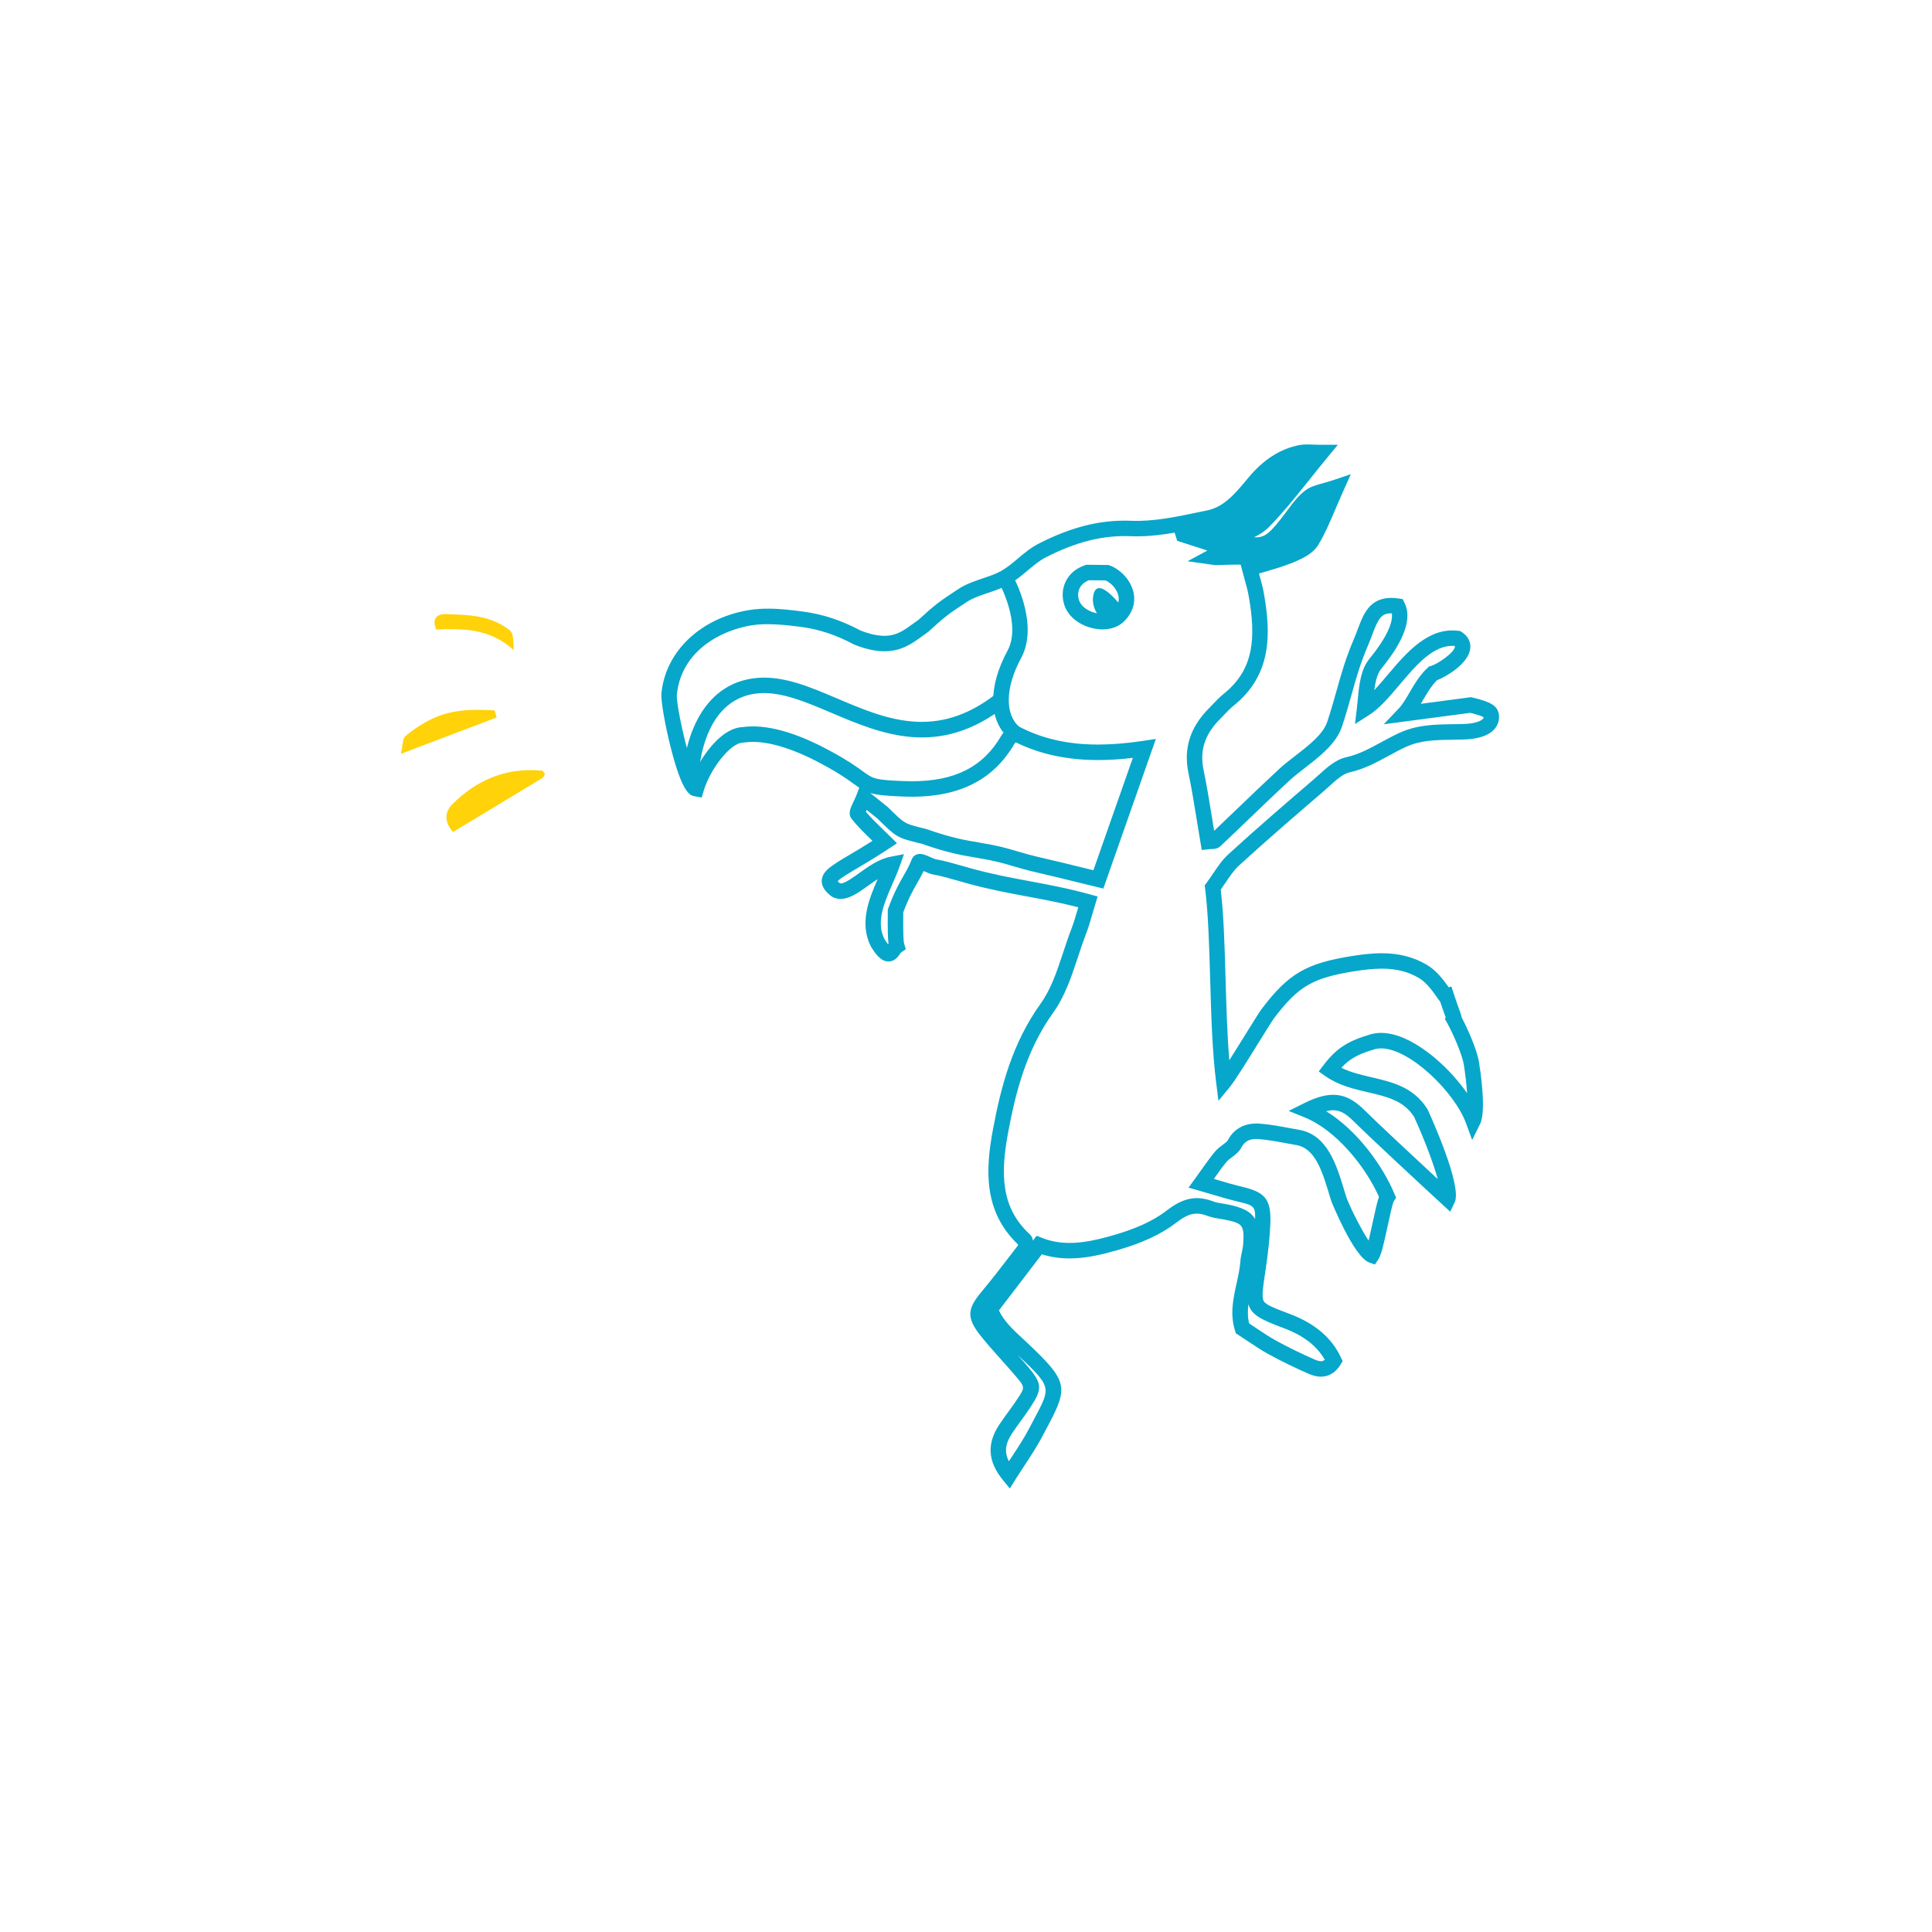 <?xml version="1.0" encoding="utf-8"?>
<!-- Generator: Adobe Illustrator 16.0.4, SVG Export Plug-In . SVG Version: 6.00 Build 0)  -->
<!DOCTYPE svg PUBLIC "-//W3C//DTD SVG 1.1//EN" "http://www.w3.org/Graphics/SVG/1.1/DTD/svg11.dtd">
<svg version="1.1" id="Layer_1" xmlns="http://www.w3.org/2000/svg" xmlns:xlink="http://www.w3.org/1999/xlink" x="0px" y="0px"
	 width="250px" height="250px" viewBox="0 0 250 250" enable-background="new 0 0 250 250" xml:space="preserve">
<g>
	<path fill="#06A7CA" d="M130.673,192.613l-0.881-1.076c-1.984-2.426-2.131-4.72-0.463-7.221c0.369-0.554,0.761-1.094,1.153-1.633
		c0.415-0.571,0.83-1.141,1.215-1.731c0.945-1.451,0.945-1.451-0.285-2.901c-0.591-0.696-1.201-1.378-1.812-2.06
		c-0.911-1.018-1.853-2.069-2.725-3.164c-1.928-2.42-1.637-3.563,0.216-5.772c1.22-1.456,2.378-2.964,3.497-4.422
		c0.386-0.503,0.766-0.998,1.141-1.48c-0.007-0.048-0.013-0.093-0.019-0.136c0-0.001,0-0.003,0-0.004
		c-4.474-4.283-4.194-9.683-3.217-14.889c1.011-5.389,2.457-11.087,6.16-16.248c1.354-1.885,2.122-4.205,2.934-6.662
		c0.332-1.002,0.675-2.039,1.06-3.036c0.31-0.801,0.551-1.638,0.806-2.524c0.024-0.084,0.049-0.169,0.073-0.254
		c-2.372-0.61-4.527-1.011-6.62-1.4c-2.404-0.447-4.892-0.909-7.718-1.686c-0.262-0.072-0.586-0.164-0.944-0.267
		c-1.122-0.32-2.659-0.76-3.479-0.886c-0.357-0.055-0.755-0.232-1.177-0.418c-0.024-0.011-0.051-0.022-0.078-0.034
		c-0.282,0.606-0.57,1.113-0.871,1.64c-0.537,0.944-1.093,1.92-1.758,3.712c-0.001,0.114-0.002,0.258-0.003,0.424
		c-0.018,2.08,0.021,3.296,0.116,3.615l0.218,0.731l-0.637,0.437c-0.024,0.031-0.075,0.115-0.132,0.194
		c-0.255,0.357-0.681,0.955-1.473,0.955c-0.973,0-1.681-0.955-2.301-1.986c-1.494-3.001-0.211-6.125,0.902-8.675
		c-0.425,0.273-0.848,0.577-1.266,0.876c-1.21,0.868-2.353,1.688-3.524,1.688c-0.354,0-0.69-0.075-1.002-0.222l-0.181-0.11
		c-0.616-0.472-1.315-1.134-1.26-2.068c0.074-1.222,1.254-1.92,3.604-3.312c0.835-0.495,1.828-1.082,2.957-1.802
		c-0.012-0.011-0.023-0.022-0.035-0.034c-0.9-0.871-1.831-1.771-2.646-2.786c-0.536-0.664-0.163-1.44,0.232-2.263
		c0.13-0.27,0.271-0.564,0.385-0.858l0.355-0.931c-0.229-0.151-0.47-0.323-0.74-0.519c-0.765-0.556-1.813-1.317-3.861-2.419
		l-0.146-0.08c-4.43-2.411-7.356-2.917-9.033-2.917c-0.389,0-0.763,0.027-1.109,0.081l-0.14,0.012
		c-1.694,0.022-4.314,3.539-5.107,6.249l-0.253,0.863l-0.885-0.16c-0.601-0.108-1.606-0.29-3.145-6.396
		c-0.652-2.591-1.287-5.919-1.178-6.985c0.554-5.43,5.142-9.743,11.415-10.73c0.737-0.116,1.512-0.172,2.368-0.172
		c1.557,0,3.1,0.187,4.546,0.379c2.558,0.341,4.986,1.142,7.424,2.447c1.192,0.464,2.203,0.689,3.089,0.689
		c1.572,0,2.546-0.71,3.777-1.609c0.212-0.154,0.426-0.31,0.644-0.463c2.044-1.877,2.736-2.411,5.179-3.999
		c0.978-0.637,2.073-1.006,3.133-1.362c0.866-0.291,1.685-0.566,2.4-0.969c0.737-0.416,1.415-0.985,2.133-1.587
		c0.832-0.699,1.692-1.421,2.704-1.939c4.291-2.188,8.047-3.12,12.03-2.957c2.8,0.11,5.734-0.5,8.574-1.094l1.198-0.249
		c2.184-0.446,3.634-2.19,5.169-4.036l0.171-0.207c1.965-2.352,4.119-3.729,6.588-4.211c0.462-0.09,0.983-0.091,1.731-0.064
		c0.324,0.012,0.693,0.026,1.131,0.026h2.123l-1.353,1.637c-0.812,0.984-1.58,1.945-2.326,2.88c-1.749,2.189-3.4,4.258-5.256,6.144
		c-0.551,0.56-1.221,0.971-1.915,1.307c1.396,0.072,1.999-0.403,4.148-3.257l0.259-0.347c0.651-0.876,1.325-1.782,2.239-2.463
		c0.628-0.471,1.35-0.672,2.264-0.927c0.423-0.118,0.902-0.251,1.449-0.436l2.171-0.731l-0.939,2.089
		c-0.393,0.873-0.736,1.681-1.059,2.438c-0.736,1.729-1.372,3.222-2.216,4.617c-0.666,1.104-1.979,1.755-3.298,2.294
		c-1.194,0.486-2.401,0.836-3.679,1.208c-0.23,0.067-0.462,0.134-0.695,0.203c0.02,0.07,0.039,0.14,0.058,0.209
		c0.226,0.813,0.439,1.581,0.581,2.388c0.908,5.172,1.06,10.51-3.935,14.516c-0.409,0.329-0.787,0.724-1.188,1.143
		c-0.18,0.189-0.36,0.377-0.544,0.562c-1.983,1.987-2.666,4.077-2.148,6.575c0.431,2.084,0.777,4.224,1.112,6.292
		c0.087,0.536,0.174,1.073,0.263,1.612c1.037-0.982,2.067-1.972,3.097-2.961c1.736-1.667,3.531-3.391,5.332-5.055
		c0.628-0.58,1.345-1.134,2.104-1.721c1.754-1.355,3.566-2.756,4.105-4.384c0.51-1.543,0.874-2.846,1.227-4.104
		c0.592-2.113,1.15-4.109,2.271-6.725c0.168-0.393,0.314-0.786,0.457-1.167c0.706-1.887,1.507-4.025,4.33-4.025
		c0.299,0,0.619,0.025,0.953,0.076l0.506,0.076l0.234,0.454c1.031,1.999,0.027,4.875-2.985,8.55c-0.53,0.648-0.764,1.67-0.909,2.781
		c0.567-0.602,1.146-1.286,1.741-1.988c2.441-2.886,5.254-6.192,9.148-5.689l0.228,0.029l0.191,0.125
		c1.139,0.744,1.177,1.711,1.098,2.222c-0.295,1.913-3.095,3.563-4.301,4.023c-0.732,0.731-1.287,1.682-1.824,2.603
		c-0.087,0.149-0.173,0.297-0.259,0.443l6.491-0.858l0.177,0.041c2.489,0.58,3.101,1.107,3.358,1.877l0.072,0.268
		c0.093,0.728-0.099,1.394-0.554,1.926c-0.905,1.058-2.652,1.325-3.958,1.363c-0.505,0.015-0.978,0.022-1.439,0.029
		c-2.228,0.033-4.15,0.062-6.046,0.918c-0.764,0.345-1.493,0.743-2.265,1.163c-1.551,0.845-3.153,1.719-5.057,2.144
		c-0.864,0.193-1.768,1.014-2.642,1.808c-0.257,0.233-0.512,0.464-0.765,0.681c-3.544,3.038-7.308,6.281-10.927,9.59
		c-0.612,0.559-1.126,1.32-1.67,2.126c-0.215,0.318-0.434,0.643-0.667,0.968c0.387,3.276,0.502,7.277,0.623,11.504
		c0.103,3.578,0.208,7.251,0.488,10.574c0.675-1.058,1.443-2.299,2.09-3.342c1.12-1.807,1.821-2.934,2.108-3.31
		c3.461-4.568,5.777-5.913,11.8-6.852c1.018-0.158,2.36-0.34,3.724-0.34c2.236,0,4.155,0.495,5.865,1.514
		c1.258,0.749,2.233,2.081,2.804,2.897l0.345-0.112c0.076,0.23,0.137,0.417,0.182,0.565c0.495,1.525,0.778,2.282,0.927,2.681
		c0.106,0.285,0.19,0.508,0.207,0.734c0.812,1.529,1.991,4.209,2.252,5.788c0.105,0.639,1.006,6.29,0.152,8.013l-1.033,2.084
		l-0.802-2.184c-1.485-4.044-7.296-9.67-10.981-9.67c-0.295,0-0.573,0.038-0.826,0.112c-2.089,0.611-3.224,1.214-4.315,2.398
		c1.186,0.595,2.512,0.905,3.898,1.228c2.684,0.626,5.458,1.273,7.233,4.119l0.061,0.113c0.459,1.001,4.457,9.846,3.477,11.933
		l-0.578,1.23l-1.003-0.918c-2.046-1.874-9.564-8.851-11.431-10.72c-1.363-1.369-2.236-1.698-3.627-1.369
		c4.034,2.492,7.321,7.06,8.846,10.714l0.206,0.495l-0.297,0.445c-0.177,0.327-0.552,2.068-0.799,3.221
		c-0.538,2.5-0.833,3.74-1.215,4.315l-0.436,0.656l-0.74-0.27c-1.999-0.729-4.873-7.856-4.895-7.925l-0.291-0.948
		c-0.88-2.896-1.79-5.891-4.221-6.314c-0.4-0.07-0.799-0.145-1.198-0.219c-1.273-0.237-2.477-0.461-3.699-0.557
		c-1.058-0.086-1.771,0.219-2.22,1.074c-0.309,0.586-0.812,0.961-1.258,1.292c-0.25,0.186-0.486,0.361-0.633,0.534
		c-0.51,0.603-0.977,1.26-1.567,2.092c-0.037,0.052-0.074,0.104-0.112,0.158c0.141,0.042,0.278,0.083,0.414,0.123
		c1.13,0.334,2.106,0.623,3.082,0.855c3.035,0.723,3.956,1.491,3.808,4.883c-0.075,1.755-0.278,3.686-0.637,6.076
		c-0.318,2.117-0.505,3.359-0.213,3.875c0.282,0.5,1.402,0.923,3.258,1.623l0.115,0.043c3.238,1.223,5.399,3.06,6.608,5.615
		l0.23,0.488l-0.282,0.461c-0.785,1.282-1.809,1.551-2.528,1.551c-0.496,0-1.017-0.122-1.592-0.373
		c-1.831-0.8-3.574-1.652-5.182-2.533c-0.923-0.505-1.779-1.079-2.687-1.686c-0.402-0.269-0.813-0.545-1.242-0.821l-0.302-0.194
		l-0.108-0.342c-0.683-2.136-0.234-4.165,0.199-6.128c0.218-0.983,0.423-1.912,0.49-2.843c0.029-0.434,0.116-0.837,0.199-1.227
		c0.073-0.339,0.142-0.66,0.161-0.956c0.166-2.52-0.021-2.763-2.51-3.24c-0.161-0.03-0.326-0.057-0.492-0.083
		c-0.497-0.08-1.011-0.162-1.528-0.356c-1.55-0.588-2.522-0.388-4.167,0.881c-1.908,1.476-4.44,2.646-7.742,3.578
		c-1.88,0.53-3.909,1.021-6.021,1.021c-1.271,0-2.452-0.176-3.587-0.536l-5.555,7.265c0.683,1.432,1.835,2.497,3.047,3.618
		c0.226,0.208,0.451,0.417,0.672,0.626c5.11,4.84,5.312,5.63,2.693,10.554c-0.215,0.404-0.448,0.844-0.698,1.325
		c-0.715,1.379-1.582,2.695-2.42,3.968c-0.386,0.585-0.774,1.176-1.154,1.779L130.673,192.613z M131.696,175.335
		c0.418,0.47,0.834,0.942,1.24,1.421c1.93,2.273,1.982,2.916,0.437,5.287c-0.403,0.619-0.838,1.217-1.273,1.815
		c-0.376,0.517-0.752,1.034-1.105,1.566c-0.905,1.356-1.064,2.443-0.447,3.664c0.116-0.178,0.233-0.355,0.35-0.532
		c0.848-1.287,1.648-2.501,2.315-3.789c0.253-0.489,0.49-0.934,0.708-1.343C136.022,179.469,136.035,179.446,131.696,175.335z
		 M161.637,171.251c0.326,0.213,0.643,0.425,0.954,0.634c0.868,0.581,1.688,1.13,2.534,1.593c1.556,0.853,3.245,1.678,5.021,2.455
		c0.312,0.137,0.579,0.206,0.791,0.206c0.101,0,0.275,0,0.49-0.185c-1.023-1.789-2.739-3.121-5.226-4.06l-0.114-0.043
		c-2.888-1.09-4.153-1.684-4.539-3.091C161.443,169.609,161.437,170.438,161.637,171.251z M134.139,159.907l0.702,0.276
		c1.118,0.439,2.287,0.652,3.574,0.652c1.868,0,3.736-0.455,5.478-0.946c3.05-0.861,5.36-1.919,7.062-3.235
		c2.196-1.697,3.893-2.006,6.097-1.169c0.326,0.123,0.72,0.186,1.138,0.252c0.185,0.029,0.369,0.059,0.551,0.094
		c1.955,0.375,3.091,0.902,3.669,1.919c0.049-1.688-0.182-1.779-2.294-2.282c-1.028-0.244-2.028-0.541-3.187-0.883
		c-0.545-0.162-1.125-0.333-1.758-0.514l-1.377-0.394l0.844-1.157c0.345-0.474,0.647-0.9,0.926-1.292
		c0.618-0.87,1.106-1.558,1.671-2.225c0.296-0.35,0.653-0.615,0.968-0.849c0.287-0.213,0.584-0.434,0.681-0.617
		c0.814-1.551,2.3-2.283,4.146-2.137c1.328,0.104,2.64,0.349,3.908,0.585c0.393,0.073,0.784,0.146,1.177,0.215
		c3.642,0.635,4.833,4.554,5.789,7.703l0.286,0.929c0.297,0.945,1.823,4.071,2.905,5.701c0.179-0.728,0.367-1.607,0.516-2.297
		c0.373-1.734,0.604-2.748,0.829-3.365c-1.757-3.935-5.544-8.627-9.634-10.287l-2.054-0.833l1.983-0.988
		c1.5-0.747,2.693-1.095,3.759-1.095c1.471,0,2.715,0.619,4.159,2.07c1.395,1.396,6.315,5.989,9.396,8.841
		c-0.528-1.88-1.569-4.783-3.068-8.06c-1.339-2.1-3.48-2.6-5.957-3.177c-1.874-0.437-3.812-0.889-5.533-2.098l-0.85-0.598
		l0.629-0.826c1.629-2.14,3.102-3.105,6.063-3.972c0.437-0.127,0.902-0.192,1.388-0.192c3.773,0,8.46,3.986,11.121,7.797
		c-0.087-1.245-0.251-2.628-0.43-3.715c-0.208-1.254-1.319-3.872-2.188-5.437l-0.246-0.445l0.096-0.207
		c-0.007-0.019-0.014-0.038-0.021-0.059c-0.126-0.337-0.345-0.923-0.702-1.992c-0.133-0.144-0.26-0.326-0.405-0.536
		c-0.463-0.666-1.324-1.905-2.3-2.485c-1.411-0.841-2.95-1.232-4.842-1.232c-1.226,0-2.47,0.169-3.416,0.316
		c-5.506,0.858-7.373,1.938-10.516,6.085c-0.244,0.321-1.137,1.761-2,3.153c-1.435,2.315-3.061,4.94-3.729,5.752l-1.473,1.792
		l-0.292-2.301c-0.515-4.055-0.651-8.842-0.784-13.471c-0.125-4.348-0.243-8.455-0.656-11.705l-0.051-0.4l0.241-0.323
		c0.305-0.41,0.582-0.82,0.851-1.22c0.613-0.908,1.191-1.765,1.979-2.484c3.641-3.329,7.418-6.584,10.976-9.633
		c0.238-0.204,0.478-0.422,0.72-0.641c1.017-0.924,2.17-1.972,3.551-2.28c1.628-0.363,3.04-1.133,4.535-1.947
		c0.771-0.42,1.566-0.854,2.397-1.229c2.274-1.027,4.492-1.061,6.84-1.096c0.453-0.007,0.915-0.014,1.388-0.028
		c1.481-0.042,2.27-0.371,2.52-0.664c0.041-0.048,0.083-0.107,0.094-0.214c-0.162-0.093-0.605-0.296-1.729-0.566l-11.194,1.48
		l1.949-2.051c0.493-0.519,0.928-1.264,1.387-2.052c0.616-1.056,1.313-2.252,2.337-3.202l0.178-0.165l0.233-0.065
		c0.854-0.239,3.004-1.686,3.128-2.491c0.002-0.015,0.008-0.05-0.052-0.113c-2.715-0.19-4.945,2.463-7.11,5.022
		c-1.332,1.576-2.591,3.064-3.993,3.954l-1.776,1.128l0.247-2.09c0.044-0.366,0.079-0.739,0.115-1.112
		c0.183-1.893,0.371-3.849,1.501-5.231c2.07-2.524,3.097-4.622,2.905-5.888c-1.339-0.046-1.755,0.673-2.522,2.726
		c-0.153,0.409-0.312,0.832-0.492,1.253c-1.068,2.495-1.585,4.34-2.183,6.477c-0.359,1.281-0.729,2.605-1.255,4.193
		c-0.73,2.208-2.882,3.872-4.78,5.339c-0.724,0.559-1.406,1.087-1.97,1.607c-1.787,1.65-3.575,3.368-5.304,5.028
		c-1.218,1.17-2.437,2.34-3.666,3.499c-0.401,0.379-0.909,0.383-1.246,0.385c-0.077,0-0.156-0.001-0.231,0.008l-0.946,0.115
		l-0.16-0.939c-0.163-0.953-0.316-1.899-0.469-2.842c-0.348-2.142-0.676-4.166-1.098-6.208c-0.657-3.173,0.224-5.919,2.692-8.394
		c0.174-0.173,0.344-0.351,0.513-0.528c0.427-0.448,0.869-0.91,1.382-1.322c3.95-3.168,4.144-7.332,3.217-12.609
		c-0.125-0.711-0.325-1.434-0.538-2.199c-0.105-0.379-0.213-0.768-0.317-1.173l-0.237-0.922l0.91-0.282
		c0.559-0.173,1.109-0.333,1.65-0.491c1.227-0.356,2.386-0.693,3.482-1.14c0.575-0.235,1.925-0.787,2.341-1.476
		c0.771-1.275,1.381-2.708,2.087-4.367c0.069-0.163,0.14-0.328,0.212-0.495c-0.464,0.137-0.816,0.266-1.06,0.447
		c-0.682,0.509-1.24,1.26-1.831,2.055l-0.267,0.356c-1.953,2.593-3.174,4.06-5.547,4.06c-0.998,0-2.163-0.255-3.838-0.696
		l-2.6-0.684l2.415-1.182c0.478-0.233,0.998-0.437,1.503-0.634c1.051-0.411,2.137-0.835,2.81-1.519
		c1.783-1.812,3.403-3.841,5.119-5.989c0.344-0.431,0.692-0.868,1.048-1.31c-0.16,0.006-0.291,0.02-0.409,0.042
		c-2.027,0.396-3.754,1.517-5.435,3.529l-0.17,0.204c-1.609,1.936-3.434,4.129-6.306,4.716l-1.188,0.247
		c-2.957,0.618-6.029,1.262-9.066,1.135c-3.639-0.148-7.065,0.713-11.038,2.739c-0.809,0.414-1.547,1.034-2.328,1.69
		c-0.756,0.635-1.538,1.292-2.438,1.798c-0.88,0.496-1.827,0.814-2.744,1.123c-0.983,0.331-1.913,0.644-2.679,1.143
		c-2.391,1.555-2.947,1.985-4.965,3.84l-0.105,0.084c-0.226,0.158-0.445,0.318-0.664,0.478c-1.343,0.98-2.731,1.993-4.956,1.993
		c-1.154,0-2.422-0.277-3.875-0.849l-0.107-0.05c-2.24-1.206-4.462-1.943-6.794-2.255c-2.102-0.278-4.497-0.502-6.341-0.214
		c-4.135,0.651-9.167,3.388-9.734,8.958c-0.122,1.184,1.211,7.351,2.272,10.084c1.271-2.636,3.686-5.763,6.205-5.856
		c2.974-0.432,6.838,0.617,11.338,3.066l0.138,0.075c2.167,1.166,3.278,1.973,4.09,2.562c1.352,0.982,1.56,1.133,5.299,1.279
		c0.365,0.014,0.727,0.021,1.086,0.021c5.561,0,9.23-1.873,11.549-5.893c0.178-0.313,0.421-0.522,0.679-0.744
		c0.105-0.091,0.228-0.195,0.364-0.325l0.521-0.497l0.636,0.337c3.017,1.598,6.394,2.375,10.325,2.374
		c1.79,0,3.699-0.157,5.838-0.479l1.644-0.248l-6.799,19.362l-3.144-0.769c-1.696-0.417-3.382-0.833-5.074-1.221
		c-1.75-0.401-2.756-0.7-3.644-0.963c-1.199-0.356-2.147-0.638-4.508-1.031c-1.936-0.322-3.744-0.623-7.089-1.803l-0.549-0.133
		c-2.661-0.664-2.807-0.751-5.204-3.125l-1.408-1.132c-0.039,0.083-0.077,0.166-0.11,0.241c0.681,0.799,1.46,1.554,2.217,2.286
		c0.317,0.307,0.633,0.612,0.941,0.921l0.866,0.864l-1.019,0.677c-1.609,1.068-2.98,1.88-4.083,2.533
		c-1.104,0.653-2.241,1.326-2.57,1.693c0.056,0.064,0.151,0.16,0.313,0.292c0.021,0.004,0.046,0.007,0.076,0.007
		c0.528,0,1.501-0.698,2.358-1.313c1.21-0.868,2.58-1.852,4.118-2.148l1.718-0.331l-0.586,1.648c-0.248,0.697-0.557,1.4-0.883,2.146
		c-1.067,2.439-2.172,4.961-1.085,7.149c0.201,0.332,0.361,0.557,0.481,0.707c0.021-0.028,0.043-0.057,0.065-0.086
		c-0.093-0.766-0.105-1.97-0.092-3.622c0.002-0.262,0.004-0.463,0.002-0.567l-0.003-0.186l0.063-0.174
		c0.751-2.057,1.394-3.186,1.96-4.182c0.401-0.705,0.748-1.314,1.086-2.167c0.167-0.429,0.573-0.697,1.059-0.697
		c0.387,0,0.766,0.159,1.353,0.419c0.21,0.093,0.561,0.248,0.678,0.271c0.938,0.145,2.479,0.585,3.718,0.939
		c0.35,0.1,0.667,0.19,0.923,0.261c2.746,0.754,5.191,1.208,7.555,1.648c2.42,0.45,4.923,0.915,7.771,1.701l0.992,0.273
		l-0.302,0.984c-0.126,0.41-0.243,0.815-0.358,1.216c-0.268,0.93-0.521,1.809-0.862,2.691c-0.367,0.952-0.702,1.964-1.025,2.944
		c-0.824,2.491-1.676,5.067-3.208,7.2c-3.476,4.843-4.852,10.288-5.82,15.451c-1.022,5.448-0.938,9.783,2.799,13.229
		c0.267,0.244,0.357,0.539,0.404,0.81L134.139,159.907z M112.614,102.615l2.29,1.842c2.139,2.116,2.139,2.116,4.344,2.666
		l0.643,0.162c3.268,1.148,4.992,1.435,6.817,1.739c2.505,0.417,3.555,0.729,4.771,1.09c0.859,0.255,1.833,0.544,3.521,0.931
		c1.702,0.39,3.398,0.808,5.105,1.228l1.379,0.338l5.106-14.542c-1.599,0.189-3.084,0.281-4.503,0.281
		c-4.001,0-7.489-0.75-10.639-2.29c-0.072,0.062-0.138,0.122-0.159,0.15c-2.67,4.632-7.015,6.887-13.276,6.887
		c-0.385,0-0.772-0.008-1.164-0.023C114.67,102.988,113.486,102.875,112.614,102.615z"/>
</g>
<g>
	<path fill="#06A7CA" d="M130.651,95.624c-2.74-2.307-2.848-6.683-0.28-11.421c1.888-3.488-1.148-8.911-1.18-8.966l1.737-0.99
		c0.149,0.261,3.619,6.44,1.201,10.909c-2.057,3.796-2.132,7.304-0.191,8.938L130.651,95.624z"/>
</g>
<g>
	<path fill="#06A7CA" d="M88.352,101.204c-0.032-4.41,1.962-12.904,9.738-13.49c3.361-0.252,6.708,1.168,10.25,2.675
		c6.305,2.681,12.825,5.454,20.568-0.617l1.234,1.574c-8.674,6.8-16.065,3.656-22.586,0.883c-3.312-1.408-6.446-2.737-9.316-2.521
		c-7.877,0.594-7.89,11.373-7.889,11.481L88.352,101.204z"/>
</g>
<g>
	<path fill="#06A7CA" d="M142.672,81.442L142.672,81.442c-1.873,0-4.156-1.034-4.896-3.011c-0.39-1.046-0.348-2.2,0.115-3.165
		c0.482-1.007,1.358-1.745,2.532-2.134l0.158-0.053l2.852,0.032l0.155,0.055c1.274,0.449,2.748,1.815,3.101,3.559
		c0.281,1.394-0.207,2.745-1.375,3.805C144.666,81.118,143.728,81.442,142.672,81.442z M140.906,75.083
		c-0.571,0.221-0.988,0.581-1.212,1.047c-0.229,0.479-0.245,1.062-0.044,1.601c0.399,1.07,1.851,1.71,3.021,1.71l0,0
		c0.558,0,1.02-0.14,1.299-0.394c0.644-0.584,0.898-1.233,0.758-1.928c-0.183-0.905-0.964-1.705-1.666-2.013L140.906,75.083z"/>
</g>
<g>
	<path fill-rule="evenodd" clip-rule="evenodd" fill="#06A7CA" d="M145.257,78.659c0,0-3.128-4.261-3.747-1.783
		c-0.622,2.478,2.127,4.259,2.1,4.255C143.582,81.125,145.257,78.659,145.257,78.659z"/>
</g>
<g>
	<path fill-rule="evenodd" clip-rule="evenodd" fill="#06A7CA" d="M151.694,67.96c0,0,2.179-0.366,2.529-0.384
		c1.322-0.071,4.594-0.447,5.621-2.413c1.299-2.486,7.482-6.53,8.484-6.589c1.002-0.059,1.716,1.149,1.716,1.149l-5.075,6.188
		l-4.45,3.271l2.014,1.336c0,0,2.739-1.195,3.464-2.096c0.724-0.901,3.521-4.167,3.521-4.167l3.187-0.653
		c0,0-2.025,4.708-2.497,5.546c-0.473,0.838-7.024,3.942-7.024,3.942s-1.913,0.084-2.291,0s-3.653,0.038-3.653,0.038l-3.578-0.5
		l2.57-1.386l-3.904-1.26L151.694,67.96"/>
</g>
<g>
	<path fill-rule="evenodd" clip-rule="evenodd" fill="#FFD209" d="M70.52,100.163c-0.101,0.167-0.158,0.403-0.306,0.492
		c-3.863,2.344-7.734,4.674-11.602,7.005c-1.146-1.321-1.071-2.592-0.106-3.562c3.185-3.208,7.044-4.808,11.627-4.379
		C70.275,99.73,70.391,100.009,70.52,100.163z"/>
	<path fill-rule="evenodd" clip-rule="evenodd" fill="#FFD209" d="M64.263,92.839c-3.94,1.496-7.881,2.994-12.396,4.71
		c0.268-1.118,0.213-1.966,0.599-2.293c1.02-0.866,2.171-1.625,3.375-2.21c2.605-1.267,5.387-1.289,8.166-1.122
		C64.092,92.229,64.176,92.534,64.263,92.839z"/>
	<path fill-rule="evenodd" clip-rule="evenodd" fill="#FFD209" d="M66.48,84.121c-3.109-2.811-6.579-2.812-10.01-2.659
		c-0.661-1.415,0.126-2.025,1.169-1.994c2.606,0.079,5.263,0.101,7.591,1.581C66.386,81.785,66.39,81.779,66.48,84.121z"/>
</g>
</svg>
